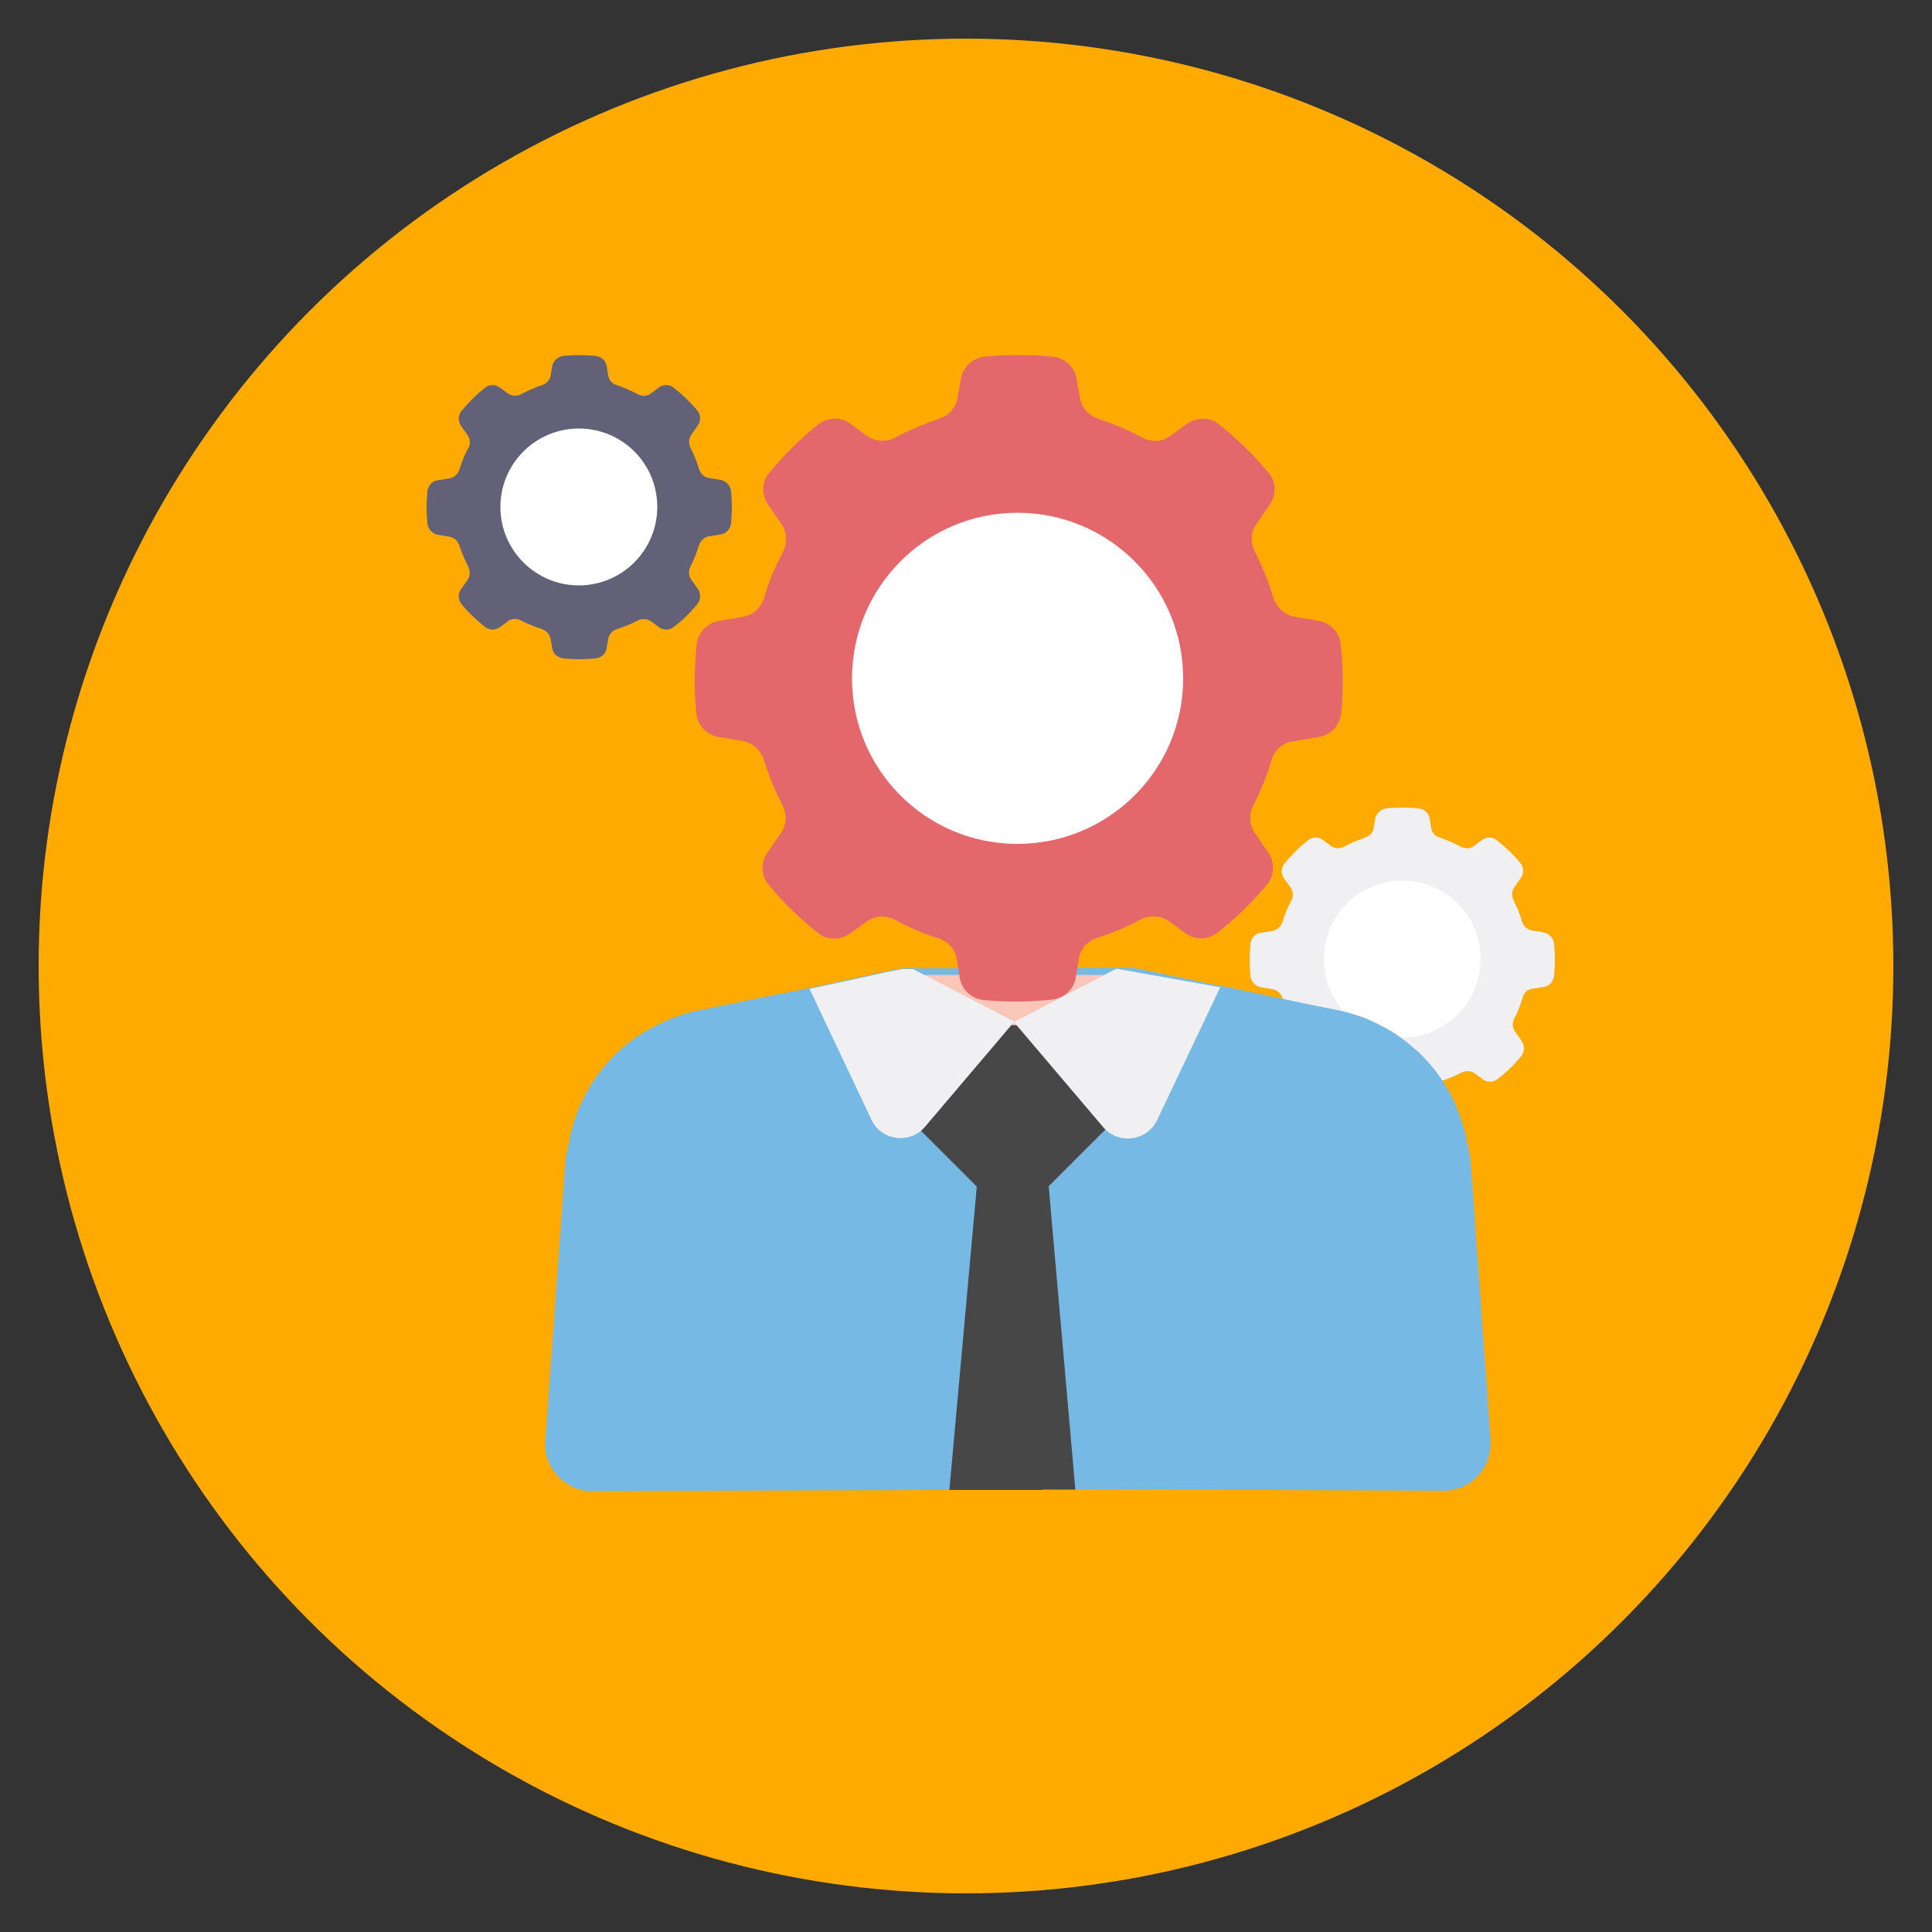 <?xml version="1.0" encoding="utf-8"?>
<!-- Generator: Adobe Illustrator 25.2.1, SVG Export Plug-In . SVG Version: 6.00 Build 0)  -->
<svg version="1.1" id="Layer_1" xmlns="http://www.w3.org/2000/svg" xmlns:xlink="http://www.w3.org/1999/xlink" x="0px" y="0px"
	 width="50px" height="50px" viewBox="0 0 50 50" style="enable-background:new 0 0 50 50;" xml:space="preserve">
<rect x="0" y="0" width="50" height="50" fill="#333333" stroke="none"/>
<style type="text/css">
	.st0{fill:#FFAA00;}
	.st1{fill:#D9EFF0;}
	.st2{fill:#3F5281;}
	.st3{fill:#F0EFF1;}
	.st4{fill:#FFFFFF;}
	.st5{fill:#626177;}
	.st6{fill:#76B9E5;}
	.st7{fill:#FAC6B8;}
	.st8{fill:#484747;}
	.st9{fill:#E3676B;}
</style>
<circle class="st0" cx="25" cy="25" r="24"/>
<g>
	<g>
		<path class="st3" d="M39.41,25.81c-0.06,0.19-0.13,0.38-0.22,0.55c-0.06,0.11-0.05,0.24,0.02,0.34l0.17,0.24
			c0.08,0.12,0.08,0.28-0.01,0.39c-0.18,0.22-0.39,0.43-0.62,0.6c-0.11,0.09-0.27,0.08-0.38,0l-0.2-0.15
			c-0.1-0.07-0.24-0.08-0.35-0.02c-0.17,0.09-0.34,0.16-0.53,0.22c-0.12,0.04-0.21,0.13-0.23,0.26L37,28.48
			c-0.02,0.15-0.15,0.26-0.29,0.27c-0.14,0.01-0.28,0.02-0.42,0.02c-0.14,0-0.28-0.01-0.41-0.02c-0.15-0.02-0.27-0.12-0.29-0.27
			l-0.04-0.23c-0.02-0.12-0.11-0.22-0.23-0.26c-0.18-0.06-0.36-0.13-0.53-0.22c-0.11-0.06-0.25-0.06-0.35,0.02l-0.2,0.15
			c-0.11,0.08-0.27,0.09-0.38,0c-0.23-0.18-0.44-0.38-0.62-0.6c-0.09-0.11-0.09-0.27-0.01-0.38l0.17-0.24
			c0.07-0.1,0.07-0.23,0.02-0.34c-0.09-0.18-0.17-0.36-0.23-0.55c-0.04-0.12-0.13-0.21-0.26-0.23l-0.3-0.05
			c-0.15-0.03-0.25-0.15-0.27-0.29c-0.01-0.14-0.02-0.27-0.02-0.41c0-0.14,0.01-0.28,0.02-0.42c0.02-0.15,0.12-0.27,0.27-0.29
			l0.3-0.05c0.12-0.02,0.22-0.11,0.26-0.23c0.06-0.19,0.13-0.38,0.23-0.55c0.06-0.11,0.05-0.24-0.02-0.34l-0.17-0.24
			c-0.08-0.12-0.08-0.27,0.01-0.38c0.18-0.22,0.39-0.43,0.62-0.61c0.11-0.09,0.27-0.08,0.38,0l0.2,0.15
			c0.1,0.07,0.24,0.08,0.35,0.02c0.17-0.09,0.35-0.17,0.53-0.23c0.12-0.04,0.21-0.13,0.23-0.25l0.04-0.24
			c0.03-0.15,0.15-0.25,0.29-0.27c0.14-0.01,0.27-0.02,0.41-0.02c0.14,0,0.28,0.01,0.42,0.02c0.15,0.02,0.27,0.12,0.29,0.27
			l0.04,0.24c0.02,0.12,0.11,0.22,0.23,0.25c0.18,0.06,0.36,0.14,0.53,0.23c0.11,0.06,0.25,0.06,0.35-0.02l0.2-0.15
			c0.11-0.08,0.27-0.09,0.38,0c0.23,0.18,0.44,0.38,0.62,0.6c0.09,0.11,0.09,0.27,0.01,0.38l-0.17,0.24
			c-0.07,0.1-0.07,0.23-0.02,0.34c0.09,0.18,0.17,0.36,0.22,0.55c0.04,0.12,0.13,0.21,0.26,0.23l0.3,0.05
			c0.15,0.03,0.25,0.15,0.27,0.29c0.01,0.14,0.02,0.28,0.02,0.42c0,0.14-0.01,0.28-0.02,0.41c-0.02,0.15-0.12,0.27-0.27,0.29
			l-0.3,0.05C39.54,25.6,39.44,25.69,39.41,25.81z"/>
		<path class="st4" d="M38.32,24.82c0,1.12-0.91,2.03-2.03,2.03s-2.03-0.91-2.03-2.03c0-1.12,0.91-2.03,2.03-2.03
			S38.32,23.69,38.32,24.82z"/>
	</g>
	<g>
		<path class="st5" d="M18.09,14.11c-0.06,0.19-0.13,0.38-0.22,0.55c-0.06,0.11-0.05,0.24,0.02,0.34l0.17,0.24
			c0.08,0.12,0.08,0.28-0.01,0.39c-0.18,0.22-0.39,0.43-0.62,0.6c-0.11,0.09-0.27,0.08-0.38,0l-0.2-0.15
			c-0.1-0.07-0.24-0.08-0.35-0.02c-0.17,0.09-0.34,0.16-0.53,0.22c-0.12,0.04-0.21,0.13-0.23,0.26l-0.04,0.23
			c-0.02,0.15-0.15,0.26-0.29,0.27c-0.14,0.01-0.28,0.02-0.42,0.02c-0.14,0-0.28-0.01-0.41-0.02c-0.15-0.02-0.27-0.12-0.29-0.27
			l-0.04-0.23c-0.02-0.12-0.11-0.22-0.23-0.26c-0.18-0.06-0.36-0.13-0.53-0.22c-0.11-0.06-0.25-0.06-0.35,0.02l-0.2,0.15
			c-0.11,0.08-0.27,0.09-0.38,0c-0.23-0.18-0.44-0.38-0.62-0.6c-0.09-0.11-0.09-0.27-0.01-0.38l0.17-0.24
			c0.07-0.1,0.07-0.23,0.02-0.34c-0.09-0.18-0.17-0.36-0.23-0.55c-0.04-0.12-0.13-0.21-0.26-0.23l-0.3-0.05
			c-0.15-0.03-0.25-0.15-0.27-0.29c-0.01-0.14-0.02-0.27-0.02-0.41c0-0.14,0.01-0.28,0.02-0.42c0.02-0.15,0.12-0.27,0.27-0.29
			l0.3-0.05c0.12-0.02,0.22-0.11,0.26-0.23c0.06-0.19,0.13-0.38,0.23-0.55c0.06-0.11,0.05-0.24-0.02-0.34l-0.17-0.24
			c-0.08-0.12-0.08-0.27,0.01-0.38c0.18-0.22,0.39-0.43,0.62-0.61c0.11-0.09,0.27-0.08,0.38,0l0.2,0.15
			c0.1,0.07,0.24,0.08,0.35,0.02c0.17-0.09,0.35-0.17,0.53-0.23c0.12-0.04,0.21-0.13,0.23-0.25l0.04-0.24
			c0.03-0.15,0.15-0.25,0.29-0.27c0.14-0.01,0.27-0.02,0.41-0.02c0.14,0,0.28,0.01,0.42,0.02c0.15,0.02,0.27,0.12,0.29,0.27
			l0.04,0.24c0.02,0.12,0.11,0.22,0.23,0.25c0.18,0.06,0.36,0.14,0.53,0.23c0.11,0.06,0.25,0.06,0.35-0.02l0.2-0.15
			c0.11-0.08,0.27-0.09,0.38,0c0.23,0.18,0.44,0.38,0.62,0.6c0.09,0.11,0.09,0.27,0.01,0.38l-0.17,0.24
			c-0.07,0.1-0.07,0.23-0.02,0.34c0.09,0.18,0.17,0.36,0.22,0.55c0.04,0.12,0.13,0.21,0.26,0.23l0.3,0.05
			c0.15,0.03,0.25,0.15,0.27,0.29c0.01,0.14,0.02,0.28,0.02,0.42c0,0.14-0.01,0.28-0.02,0.41c-0.02,0.15-0.12,0.27-0.27,0.29
			l-0.3,0.05C18.23,13.9,18.13,13.99,18.09,14.11z"/>
		<path class="st4" d="M17.01,13.12c0,1.12-0.91,2.03-2.03,2.03s-2.03-0.91-2.03-2.03c0-1.12,0.91-2.03,2.03-2.03
			S17.01,11.99,17.01,13.12z"/>
	</g>
	<g>
		<g>
			<g>
				<path class="st6" d="M37.95,38.43c0,0.01,0,0.01-0.01,0.01c-0.07,0.03-0.15,0.07-0.22,0.08c-0.11,0.05-0.24,0.06-0.36,0.06
					l-9.53-0.04h-0.87l0.01,0.01h-0.42l-1.98,0.01l-9.26,0.03c-0.13,0-0.25-0.01-0.36-0.06c-0.07-0.02-0.14-0.04-0.21-0.09
					c-0.01,0-0.01,0-0.01-0.01c-0.42-0.23-0.69-0.72-0.61-1.24l0.52-7.24c0.05-0.19,0.08-0.38,0.12-0.56
					c0.18-0.84,0.63-1.59,1.22-2.16c0.28-0.25,0.57-0.47,0.91-0.64c0.16-0.09,0.34-0.17,0.52-0.24c0.13-0.05,0.27-0.1,0.41-0.14
					c0.07-0.02,0.14-0.04,0.21-0.05h0.01l2.15-0.44l0.31-0.06l0.27-0.05l0.17-0.04l0.01,0l1.39-0.3l0.45-0.1l0.18-0.04l0.37-0.07
					h0.28l5.27-0.01h0.44l0.37,0.07l0.18,0.04l0.47,0.1l1.24,0.26l0.13,0.02l0.2,0.04l0.28,0.06L33.9,26l0.75,0.15h0.01
					c0.06,0.02,0.14,0.03,0.2,0.05c0.15,0.04,0.28,0.08,0.42,0.13c0.17,0.07,0.35,0.15,0.51,0.24c0.34,0.17,0.63,0.4,0.91,0.65
					c0.42,0.39,0.76,0.88,0.99,1.42c0.1,0.24,0.18,0.49,0.24,0.75c0.04,0.18,0.07,0.36,0.12,0.54l0.52,7.25
					C38.63,37.71,38.37,38.19,37.95,38.43z"/>
				<path class="st7" d="M29.13,25.23c0,1.56-1.27,2.81-2.82,2.81h-0.01c-1.55-0.01-2.8-1.27-2.8-2.81"/>
			</g>
		</g>
		<g>
			<polygon class="st8" points="26.96,38.55 26.97,38.56 26.55,38.56 24.57,38.56 25.28,30.7 27.14,30.7 27.83,38.55 			"/>
			<path class="st8" d="M29.45,28.39l-2.64,2.64c-0.33,0.33-0.87,0.33-1.21,0l-2.64-2.64l1.94-1.94l2.78,0.17L29.45,28.39z"/>
			<path class="st3" d="M26.25,26.44l-2.31,2.72c-0.4,0.47-1.16,0.36-1.4-0.21l-1.59-3.36l0.01,0l1.39-0.3l0.45-0.1l0.18-0.04
				l0.37-0.07h0.28L26.25,26.44z"/>
			<path class="st3" d="M28.89,25.07L28.89,25.07l-2.65,1.38l2.31,2.72c0.4,0.47,1.16,0.36,1.41-0.21l1.62-3.41L28.89,25.07z"/>
		</g>
	</g>
	<g>
		<path class="st9" d="M32.91,19.66c-0.12,0.41-0.28,0.8-0.47,1.17c-0.12,0.23-0.11,0.51,0.03,0.72l0.35,0.51
			c0.17,0.25,0.17,0.58-0.02,0.82c-0.39,0.47-0.83,0.9-1.31,1.27c-0.24,0.18-0.57,0.18-0.81,0l-0.43-0.31
			c-0.22-0.16-0.51-0.16-0.74-0.04c-0.35,0.19-0.73,0.35-1.11,0.47c-0.25,0.08-0.44,0.28-0.48,0.54l-0.08,0.49
			c-0.05,0.31-0.31,0.54-0.62,0.57c-0.29,0.03-0.59,0.05-0.89,0.05c-0.3,0-0.59-0.01-0.87-0.04c-0.31-0.03-0.57-0.26-0.62-0.57
			l-0.08-0.49c-0.04-0.26-0.23-0.46-0.48-0.54c-0.39-0.12-0.76-0.28-1.11-0.47c-0.24-0.13-0.52-0.12-0.74,0.04l-0.43,0.31
			c-0.24,0.17-0.58,0.18-0.81,0c-0.48-0.38-0.92-0.8-1.31-1.28c-0.19-0.23-0.19-0.57-0.02-0.81l0.35-0.51
			c0.15-0.21,0.16-0.49,0.04-0.72c-0.19-0.37-0.35-0.76-0.48-1.17c-0.08-0.25-0.28-0.45-0.54-0.49l-0.64-0.11
			c-0.31-0.05-0.54-0.31-0.57-0.62c-0.03-0.29-0.04-0.58-0.04-0.87c0-0.3,0.02-0.6,0.05-0.89c0.03-0.31,0.26-0.56,0.57-0.62
			l0.64-0.11c0.26-0.05,0.46-0.24,0.54-0.5c0.12-0.41,0.28-0.8,0.48-1.17c0.12-0.23,0.11-0.5-0.03-0.72l-0.35-0.51
			c-0.17-0.24-0.17-0.58,0.02-0.81c0.38-0.47,0.82-0.91,1.3-1.28c0.24-0.18,0.57-0.18,0.81,0l0.43,0.31
			c0.22,0.16,0.5,0.16,0.74,0.04c0.36-0.19,0.73-0.35,1.12-0.48c0.25-0.08,0.44-0.28,0.48-0.54l0.09-0.5
			c0.05-0.31,0.31-0.54,0.62-0.57c0.29-0.03,0.58-0.04,0.87-0.04c0.3,0,0.59,0.01,0.88,0.04c0.31,0.03,0.57,0.26,0.62,0.57l0.09,0.5
			c0.04,0.26,0.23,0.46,0.48,0.54c0.39,0.13,0.77,0.29,1.12,0.48c0.24,0.13,0.52,0.12,0.74-0.04l0.43-0.31
			c0.24-0.17,0.58-0.18,0.81,0c0.48,0.38,0.92,0.8,1.31,1.28c0.19,0.23,0.19,0.56,0.02,0.81l-0.35,0.51
			c-0.15,0.21-0.15,0.49-0.03,0.72c0.19,0.37,0.35,0.76,0.47,1.17c0.08,0.25,0.28,0.45,0.54,0.5l0.64,0.11
			c0.31,0.05,0.54,0.31,0.57,0.62c0.03,0.29,0.05,0.59,0.05,0.89c0,0.3-0.01,0.59-0.04,0.87c-0.03,0.31-0.26,0.57-0.57,0.62
			l-0.64,0.11C33.19,19.21,32.99,19.41,32.91,19.66z"/>
		<path class="st4" d="M30.62,17.56c0,2.37-1.93,4.28-4.29,4.28c-2.37,0-4.28-1.92-4.28-4.28c0-2.37,1.92-4.29,4.28-4.29
			C28.7,13.27,30.62,15.19,30.62,17.56z"/>
	</g>
</g>
</svg>
